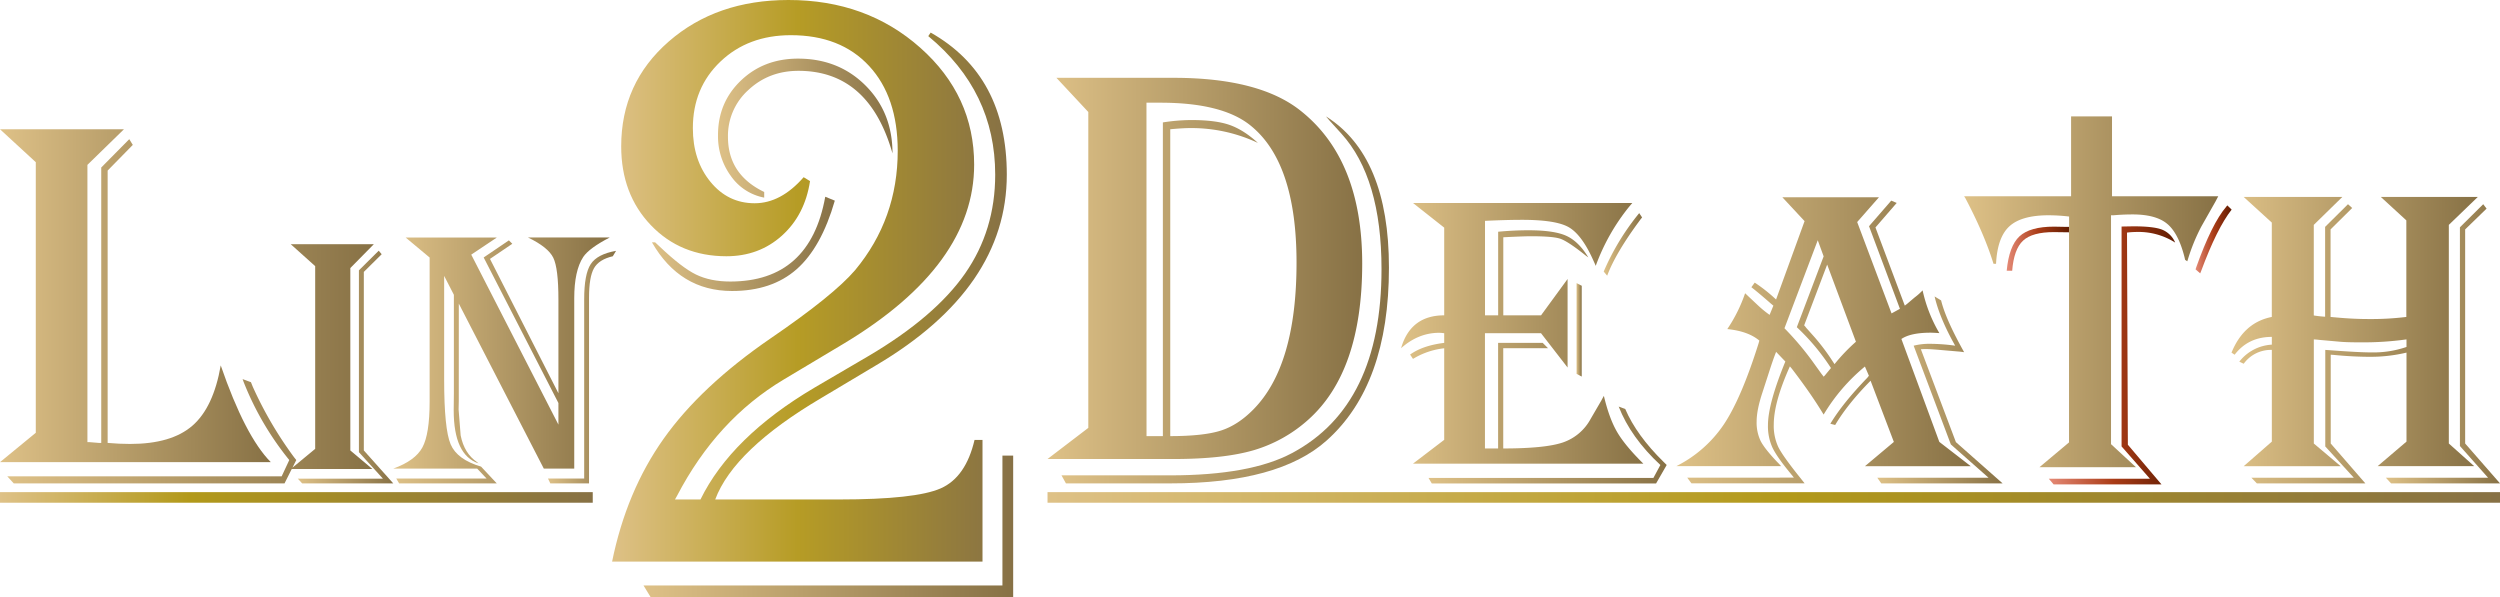<svg xmlns="http://www.w3.org/2000/svg" xmlns:xlink="http://www.w3.org/1999/xlink" viewBox="0 0 1411.9 337.27"><defs><style>.cls-1{fill:url(#Безымянный_градиент_62);}.cls-2{fill:url(#Безымянный_градиент_65);}.cls-3{fill:url(#Sandstone);}.cls-4{fill:url(#Sandstone-2);}.cls-5{fill:url(#Sandstone-3);}.cls-6{fill:url(#Sandstone-4);}.cls-7{fill:url(#Sandstone-5);}.cls-8{fill:url(#Sandstone-6);}.cls-9{fill:url(#Sandstone-7);}.cls-10{fill:url(#Безымянный_градиент_110);}.cls-11{fill:url(#Sandstone-8);}.cls-12{fill:url(#Sandstone-9);}.cls-13{fill:url(#Sandstone-10);}.cls-14{fill:url(#Sandstone-11);}.cls-15{fill:url(#Sandstone-12);}.cls-16{fill:url(#Sandstone-13);}.cls-17{fill:url(#Sandstone-14);}.cls-18{fill:url(#Sandstone-15);}.cls-19{fill:url(#Sandstone-16);}.cls-20{fill:url(#Brick_1);}.cls-21{fill:url(#Sandstone-17);}.cls-22{fill:url(#Brick_1-2);}.cls-23{fill:url(#Brick_1-3);}.cls-24{fill:url(#Sandstone-18);}.cls-25{fill:url(#Sandstone-19);}</style><linearGradient id="Безымянный_градиент_62" y1="280.93" x2="334.76" y2="280.93" gradientUnits="userSpaceOnUse"><stop offset="0" stop-color="#dec187"/><stop offset="0.32" stop-color="#b2991a"/><stop offset="1" stop-color="#877145"/></linearGradient><linearGradient id="Безымянный_градиент_65" x1="591.6" y1="280.93" x2="1411.9" y2="280.93" gradientUnits="userSpaceOnUse"><stop offset="0" stop-color="#dec187"/><stop offset="0.51" stop-color="#b2991a"/><stop offset="1" stop-color="#877145"/></linearGradient><linearGradient id="Sandstone" y1="167.01" x2="152.93" y2="167.01" gradientUnits="userSpaceOnUse"><stop offset="0" stop-color="#dec187"/><stop offset="1" stop-color="#877145"/></linearGradient><linearGradient id="Sandstone-2" x1="4.1" y1="205.46" x2="211.11" y2="205.46" xlink:href="#Sandstone"/><linearGradient id="Sandstone-3" x1="168.17" y1="207.29" x2="222.09" y2="207.29" xlink:href="#Sandstone"/><linearGradient id="Sandstone-4" x1="309.47" y1="207.33" x2="347.92" y2="207.33" xlink:href="#Sandstone"/><linearGradient id="Sandstone-5" x1="222.09" y1="203.56" x2="344.36" y2="203.56" xlink:href="#Sandstone"/><linearGradient id="Sandstone-6" x1="368.15" y1="137.73" x2="471.42" y2="137.73" xlink:href="#Sandstone"/><linearGradient id="Sandstone-7" x1="363.43" y1="297.29" x2="572.2" y2="297.29" xlink:href="#Sandstone"/><linearGradient id="Безымянный_градиент_110" x1="345.65" y1="158.58" x2="568.6" y2="158.58" gradientUnits="userSpaceOnUse"><stop offset="0" stop-color="#dec187"/><stop offset="0.47" stop-color="#b69c25"/><stop offset="1" stop-color="#877145"/></linearGradient><linearGradient id="Sandstone-8" x1="405.5" y1="72.36" x2="504.04" y2="72.36" xlink:href="#Sandstone"/><linearGradient id="Sandstone-9" x1="591.6" y1="151.57" x2="769.32" y2="151.57" xlink:href="#Sandstone"/><linearGradient id="Sandstone-10" x1="599.49" y1="169.36" x2="784.42" y2="169.36" xlink:href="#Sandstone"/><linearGradient id="Sandstone-11" x1="905.7" y1="138.01" x2="927.39" y2="138.01" xlink:href="#Sandstone"/><linearGradient id="Sandstone-12" x1="806.74" y1="251.3" x2="941.31" y2="251.3" xlink:href="#Sandstone"/><linearGradient id="Sandstone-13" x1="890.38" y1="186.27" x2="893.28" y2="186.27" xlink:href="#Sandstone"/><linearGradient id="Sandstone-14" x1="791.31" y1="188.24" x2="928.09" y2="188.24" xlink:href="#Sandstone"/><linearGradient id="Sandstone-15" x1="1060.22" y1="220.2" x2="1130.99" y2="220.2" xlink:href="#Sandstone"/><linearGradient id="Sandstone-16" x1="946.72" y1="192.21" x2="1113" y2="192.21" xlink:href="#Sandstone"/><linearGradient id="Brick_1" x1="1239.91" y1="135.17" x2="1260.29" y2="135.17" gradientUnits="userSpaceOnUse"><stop offset="0" stop-color="#e58a76"/><stop offset="0.51" stop-color="#aa3c17"/><stop offset="1" stop-color="#611c01"/></linearGradient><linearGradient id="Sandstone-17" x1="1109.25" y1="164.77" x2="1252.78" y2="164.77" xlink:href="#Sandstone"/><linearGradient id="Brick_1-2" x1="1133.33" y1="140.47" x2="1168.5" y2="140.47" xlink:href="#Brick_1"/><linearGradient id="Brick_1-3" x1="1157.05" y1="200.68" x2="1228.46" y2="200.68" xlink:href="#Brick_1"/><linearGradient id="Sandstone-18" x1="1347.42" y1="194.16" x2="1411.9" y2="194.16" xlink:href="#Sandstone"/><linearGradient id="Sandstone-19" x1="1260.29" y1="192.09" x2="1399.34" y2="192.09" xlink:href="#Sandstone"/></defs><g id="Слой_2" data-name="Слой 2"><g id="Слой_1-2" data-name="Слой 1"><rect class="cls-1" y="277.94" width="334.76" height="5.98"/><rect class="cls-2" x="591.6" y="277.94" width="820.3" height="5.98"/><path class="cls-3" d="M0,261H152.93q-14.51-14.66-28.27-54.64-4.11,23.73-16,34.06T73.39,250.72c-4,0-8.2-.19-12.6-.58V96.33L75,81.83,73,78.6l-15.82,16V250.14H55.81l-5.27-.44H49.37V93.11L70,73H0l20.21,18.6V244.42Z"/><path class="cls-4" d="M210.32,264.88l-12.47-10.49v-103l13.26-13.46h-46.9L178,150.3V253.5l-12.83,10.61,2.16-4.3-1.18-1.47a216,216,0,0,1-23.43-40l-1-2.49L137,214.1l.59,1.61a166.93,166.93,0,0,0,25.78,44.1L159.08,269H4.1l3.66,4H160.69l4.06-8.11Z"/><polygon class="cls-5" points="205.47 153.56 215.56 143.57 213.88 141.59 202.7 152.67 202.7 255.38 216.25 270.32 168.17 270.32 170.64 272.99 222.09 272.99 205.47 254.39 205.47 153.56"/><path class="cls-6" d="M347.92,141.67q-10.57,1.83-14.29,7.47t-3.71,20V270.24H309.47l1.32,2.75h21.87V168.11q0-11.69,2.8-16.63t10.63-6.76Z"/><path class="cls-7" d="M259.12,171.47l48,93.18h17.19V168.42q0-15.57,5.09-23.3,3.36-5,14.95-11H298.18q11.38,5.49,14.29,11.44t2.9,23.65v52.9l-38.65-75.89,12.61-8.54-1.93-1.93-14.24,9.66,42.21,82.19v12.21l-49.23-96,14.44-9.66H229.11l13.53,11.29v81.38q0,18.3-4.07,25.83t-16.48,12h47.4l5.29,5.59h-51l1.63,2.75h55.13l-8.85-9.46q-13.53-4-17.19-12.61t-3.66-36.52V155.81l5.49,10.68v55.64l-.1,9.56q0,25.34,14,30l-.82-.71q-7.22-4.89-9.25-15.06L259,231.28l.1-4.57Z"/><path class="cls-8" d="M412.47,159q-11.25,0-19.35-3.93t-20.69-15.94L370,136.87h-1.8q15.75,27.48,45.22,27.47,22.5,0,36.45-12.26t21.6-38.76l-5.4-2.21Q457.46,158.95,412.47,159Z"/><polygon class="cls-9" points="566.13 330.65 363.43 330.65 367.48 337.27 572.2 337.27 572.2 257.31 566.13 257.31 566.13 330.65"/><path class="cls-10" d="M554.88,248.47h-4.5q-4.95,21.11-19.12,27.35t-57.15,6.26H403.92q10.57-28.2,60.07-57.4l30.82-18.39Q568.6,162.63,568.6,98.61q0-55.93-43-80.21l-1.35,2q37.8,31.16,37.8,78.25,0,31.39-17,55.8t-54.33,46.48l-31,18.15q-46.8,27.72-64.12,63H381.2c.45-.82.82-1.47,1.13-2q22.49-43.17,60.29-65.74L477,193.78Q550.15,149.62,550.16,93q0-39-30.38-66T445.32,0Q404.6,0,377.71,23.42T350.83,82.66q0,27,16.76,44.52t42.63,17.54q18.45,0,31.39-11.65t15.86-30.79l-3.6-2.2Q441,114.8,426.2,114.79q-15.09,0-25-12.14t-9.9-30.29q0-22.81,15.64-37.65t39.71-14.84q28.11,0,44.21,17.41T507,85.11q0,38.52-24.07,67.46-12.15,14.22-47.7,38.51-39.36,27-60.4,56.66t-29.14,69.42H554.88Z"/><path class="cls-11" d="M422.71,50.77Q434.29,40,450.94,40q39.82,0,53.1,46.61,0-23.06-15.19-38.27T450.72,33.11q-19.35,0-32.29,12.39T405.5,76.28a38,38,0,0,0,7.31,23.18,29.7,29.7,0,0,0,18.78,12.15v-3.19q-20.47-9.81-20.47-31.15A34.8,34.8,0,0,1,422.71,50.77Z"/><path class="cls-12" d="M591.6,259.23h71.32q28.2,0,45.23-5a79.83,79.83,0,0,0,30.79-17.28q30.38-27.19,30.38-88.11,0-58.73-34.74-86.26-23.33-18.63-71.83-18.63H596.63l18,19.3v178.4ZM647.48,58h7.89q34.57,0,50.51,12.59,26.36,20.81,26.35,77.7,0,58.23-24.33,82.9-8.73,8.9-18.46,12t-28.53,3.11V73q7.05-.67,11.41-.67a88.14,88.14,0,0,1,38.1,8.39q-8.07-7.38-16-10.16t-21.73-2.76a104.91,104.91,0,0,0-15.95,1.34V246.31h-9.23Z"/><path class="cls-13" d="M748.85,65.73c1.11,1.34,1.78,2.13,2,2.35l6.71,7.39q22.66,25,22.66,76.52,0,77-50.52,103.88-23.49,12.58-68.8,12.59H599.49L602,273h58.91q61.25,0,88.27-24.17,35.25-31.38,35.24-97.67Q784.42,88.06,748.85,65.73Z"/><path class="cls-14" d="M907.67,155.7q4.76-12.87,18.91-31.9l.81-1-1.63-2.44a137.85,137.85,0,0,0-20.06,33Z"/><path class="cls-15" d="M917.88,231l-3.72-1.39q6.86,17.52,23.55,33l-3.94,7.31h-127l1.85,3.13H935.28l6-10.44-1.86-1.86Q924.26,245.84,917.88,231Z"/><polygon class="cls-16" points="893.28 212.66 893.28 161.39 890.38 159.88 890.38 211.16 893.28 212.66"/><path class="cls-17" d="M798,261.85H928.09q-10.33-10.2-14.8-17.86t-7.48-20.42c-.7,1.24-1.16,2.09-1.39,2.55l-6.15,10.56a28.12,28.12,0,0,1-15.66,13.22q-10,3.38-33.64,3.37V196.65h25.29l-3-3H846.07v59.63h-7.43V188.19h31.67l15,19.37v-50l-15,20.53H849V134l2.43-.12q9.51-.46,13.23-.46c8.19,0,13.69.46,16.47,1.39s7.31,3.87,13.57,8.82c.47.39,1.24,1,2.32,1.74q-5.44-9-12.41-12.18t-21.69-3.14q-8,0-16.82.82v47.21h-7.43V124.73q12.18-.58,20.88-.58,18.91,0,26.22,4.06t13.69,18c.39.85,1,2.17,1.74,3.94A116.12,116.12,0,0,1,920,116.84l1.86-2.2H798l17.63,13.92v49.53q-19,0-24.36,18.56,9.75-8.7,21.58-8.7a26.86,26.86,0,0,1,2.78.24v5.45q-12.18,1.5-19.26,6.61l1.63,2.44a42.78,42.78,0,0,1,17.63-6V248.4Z"/><path class="cls-18" d="M1084.83,197.24q1.9-.12,2.37-.12,3,0,9.47.6l9.59.82c.23,0,1.22.12,3,.36q-10.42-18.59-13-29.23l-3.67-2.25q2.6,11.24,10.18,25.21l1.42,2.6a106,106,0,0,0-14.21-1.06,36.2,36.2,0,0,0-9.23,1.06L1101.76,251l21.3,18.81h-62.84l2.25,3.2H1131l-26.39-23.32Z"/><path class="cls-19" d="M1113,263.28l-17.75-13.72-21.42-58.12q5.2-3.54,16.45-3.55c1,0,2.68.08,5,.24a82,82,0,0,1-9.47-24.14,34.34,34.34,0,0,1-4.5,4l-3.9,3.31c-.16.16-.71.59-1.66,1.3l-16.57-44.14,12-13.85-3.08-1.3-12.55,14.44L1073,174.4l-4.73,2.6-19.41-51.6,12.3-14H1006.6l12.55,13.49-16.1,44.26A90.06,90.06,0,0,0,991,159.61l-1.89,2.6,1.06.83q4,3.19,9.94,8.4l1.42,1.18-2.13,5.21a61.74,61.74,0,0,1-6.51-5.32l-5.32-5c-.24-.24-.91-.87-2-1.9a85.32,85.32,0,0,1-10.06,20.24q11.82,1.19,18.1,6.51l-.47,1.66q-9.71,30.88-19.59,45.68a70.33,70.33,0,0,1-26.8,23.55h59.17c-.94-1-1.65-1.77-2.13-2.24q-7.21-7.58-9.47-12a24,24,0,0,1-2.24-11q0-6.39,3.19-16.09l3.91-12.07c1.57-4.89,2.88-8.6,3.9-11.13l5.21,5.45q-9.82,23.9-9.82,36a29.25,29.25,0,0,0,2.42,12.36q2.43,5.28,10.24,14.74l2,2.48H952.87l2.37,3.2h63.91l-2.61-3.31q-9.7-12.07-12.25-17.23a28.32,28.32,0,0,1-2.54-12.6q0-12.66,9.11-32.9l1.19,1.42q9.59,12.54,15.74,22.37l2.13,3.43A105,105,0,0,1,1053.23,207l2.25,5.21-.94,1.18q-13.86,14.32-20.83,25.92l2.72.71q7-11.83,20-25l13.14,34.56-16.34,13.72Zm-80.24-53.85-1.66,2a10,10,0,0,1-1.18,1.3c-.71-.95-1.11-1.46-1.18-1.54l-5.45-7.58a165.4,165.4,0,0,0-15.5-18.22l18.81-49.71,3.32,9.11-15.15,40a123,123,0,0,1,19.29,23.07C1033.43,208.6,1033,209.12,1032.76,209.43Zm3.31-3.78-1.18-1.78a118.86,118.86,0,0,0-9.94-13.26l-4.85-5.44a12.76,12.76,0,0,0-1.19-1.42l13-34.32L1048.15,193A104.16,104.16,0,0,0,1036.07,205.65Z"/><path class="cls-20" d="M1257.91,116l-.6.71q-8.22,9.66-17,34.33l-.35,1.08,2.62,2.26.48-1.19q9-24.31,17.28-34.81Z"/><path class="cls-21" d="M1168.5,131.23V249.85l-16.69,14h54.48l-14.07-13V121.58h1.43c3.58-.32,7.15-.48,10.73-.48q13.11,0,19.49,5.25t9.84,18.83l.35,1.55,1.2.84.23-.6a106.45,106.45,0,0,1,7.75-19.07l8.11-14.31c.24-.48.72-1.39,1.43-2.74h-60V65.73h-23.11v45.12h-60.4L1110,112q10.74,20.38,15.86,37h1.43q.72-14.91,7.51-21.16t22.17-6.26a100.74,100.74,0,0,1,11.57.71v5.85"/><path class="cls-22" d="M1168.5,128.14h-1.31L1160,128q-13.59,0-19.49,5.48t-7.21,19.43h3.1q.94-12.15,6.14-17t17.46-4.82l8.47.11"/><path class="cls-23" d="M1228.46,137a13.67,13.67,0,0,0-7.45-7.33q-4.83-1.86-16.39-1.85l-6.44.12V252.12l16,18.24h-57.11l2.74,3.22h60.92l-19-22.42-.48-119.81A49.82,49.82,0,0,1,1207,131,38.46,38.46,0,0,1,1228.46,137Z"/><polygon class="cls-24" points="1392.22 250.47 1392.22 129.56 1404.32 117.82 1402.42 115.33 1389.26 128.37 1389.26 251.89 1405.15 269.79 1347.42 269.79 1350.38 272.99 1411.9 272.99 1392.22 250.47"/><path class="cls-25" d="M1342.79,263.27h54.53L1383,250.47V127l16.36-15.77h-54.77L1359,124.46V179a163.36,163.36,0,0,1-21.21,1.18q-8.53,0-17.67-.83l-3.91-.35V129.56l12.21-12.09-2.37-2.14-12.92,12.8v50.74a63,63,0,0,1-6.4-.71V127l16.12-15.77h-55.71l15.88,14.47V179q-15.77,3.07-22.76,20.15l1.78,1.18q7.71-10.06,21-10.07v4.38a25.08,25.08,0,0,0-18.37,9.61l2.49,1.18a18.91,18.91,0,0,1,15.88-7.82v51.8l-15.88,13.87h54.76l-15.17-12.8v-58.8q2,.12,2.73.24l12,1.07q3.68.35,11.61.35a177.84,177.84,0,0,0,26-1.66v4.27a57.65,57.65,0,0,1-19.79,3.08q-7,0-22.64-1.18l-3.44-.24v54.53l16.12,17.66h-57.85l3.09,3.2h61.28l-19.56-22.52V200.32l1.66.12q10.66,1.06,20.63,1.07a88.17,88.17,0,0,0,20.5-2.37V249.4Z"/></g></g></svg>